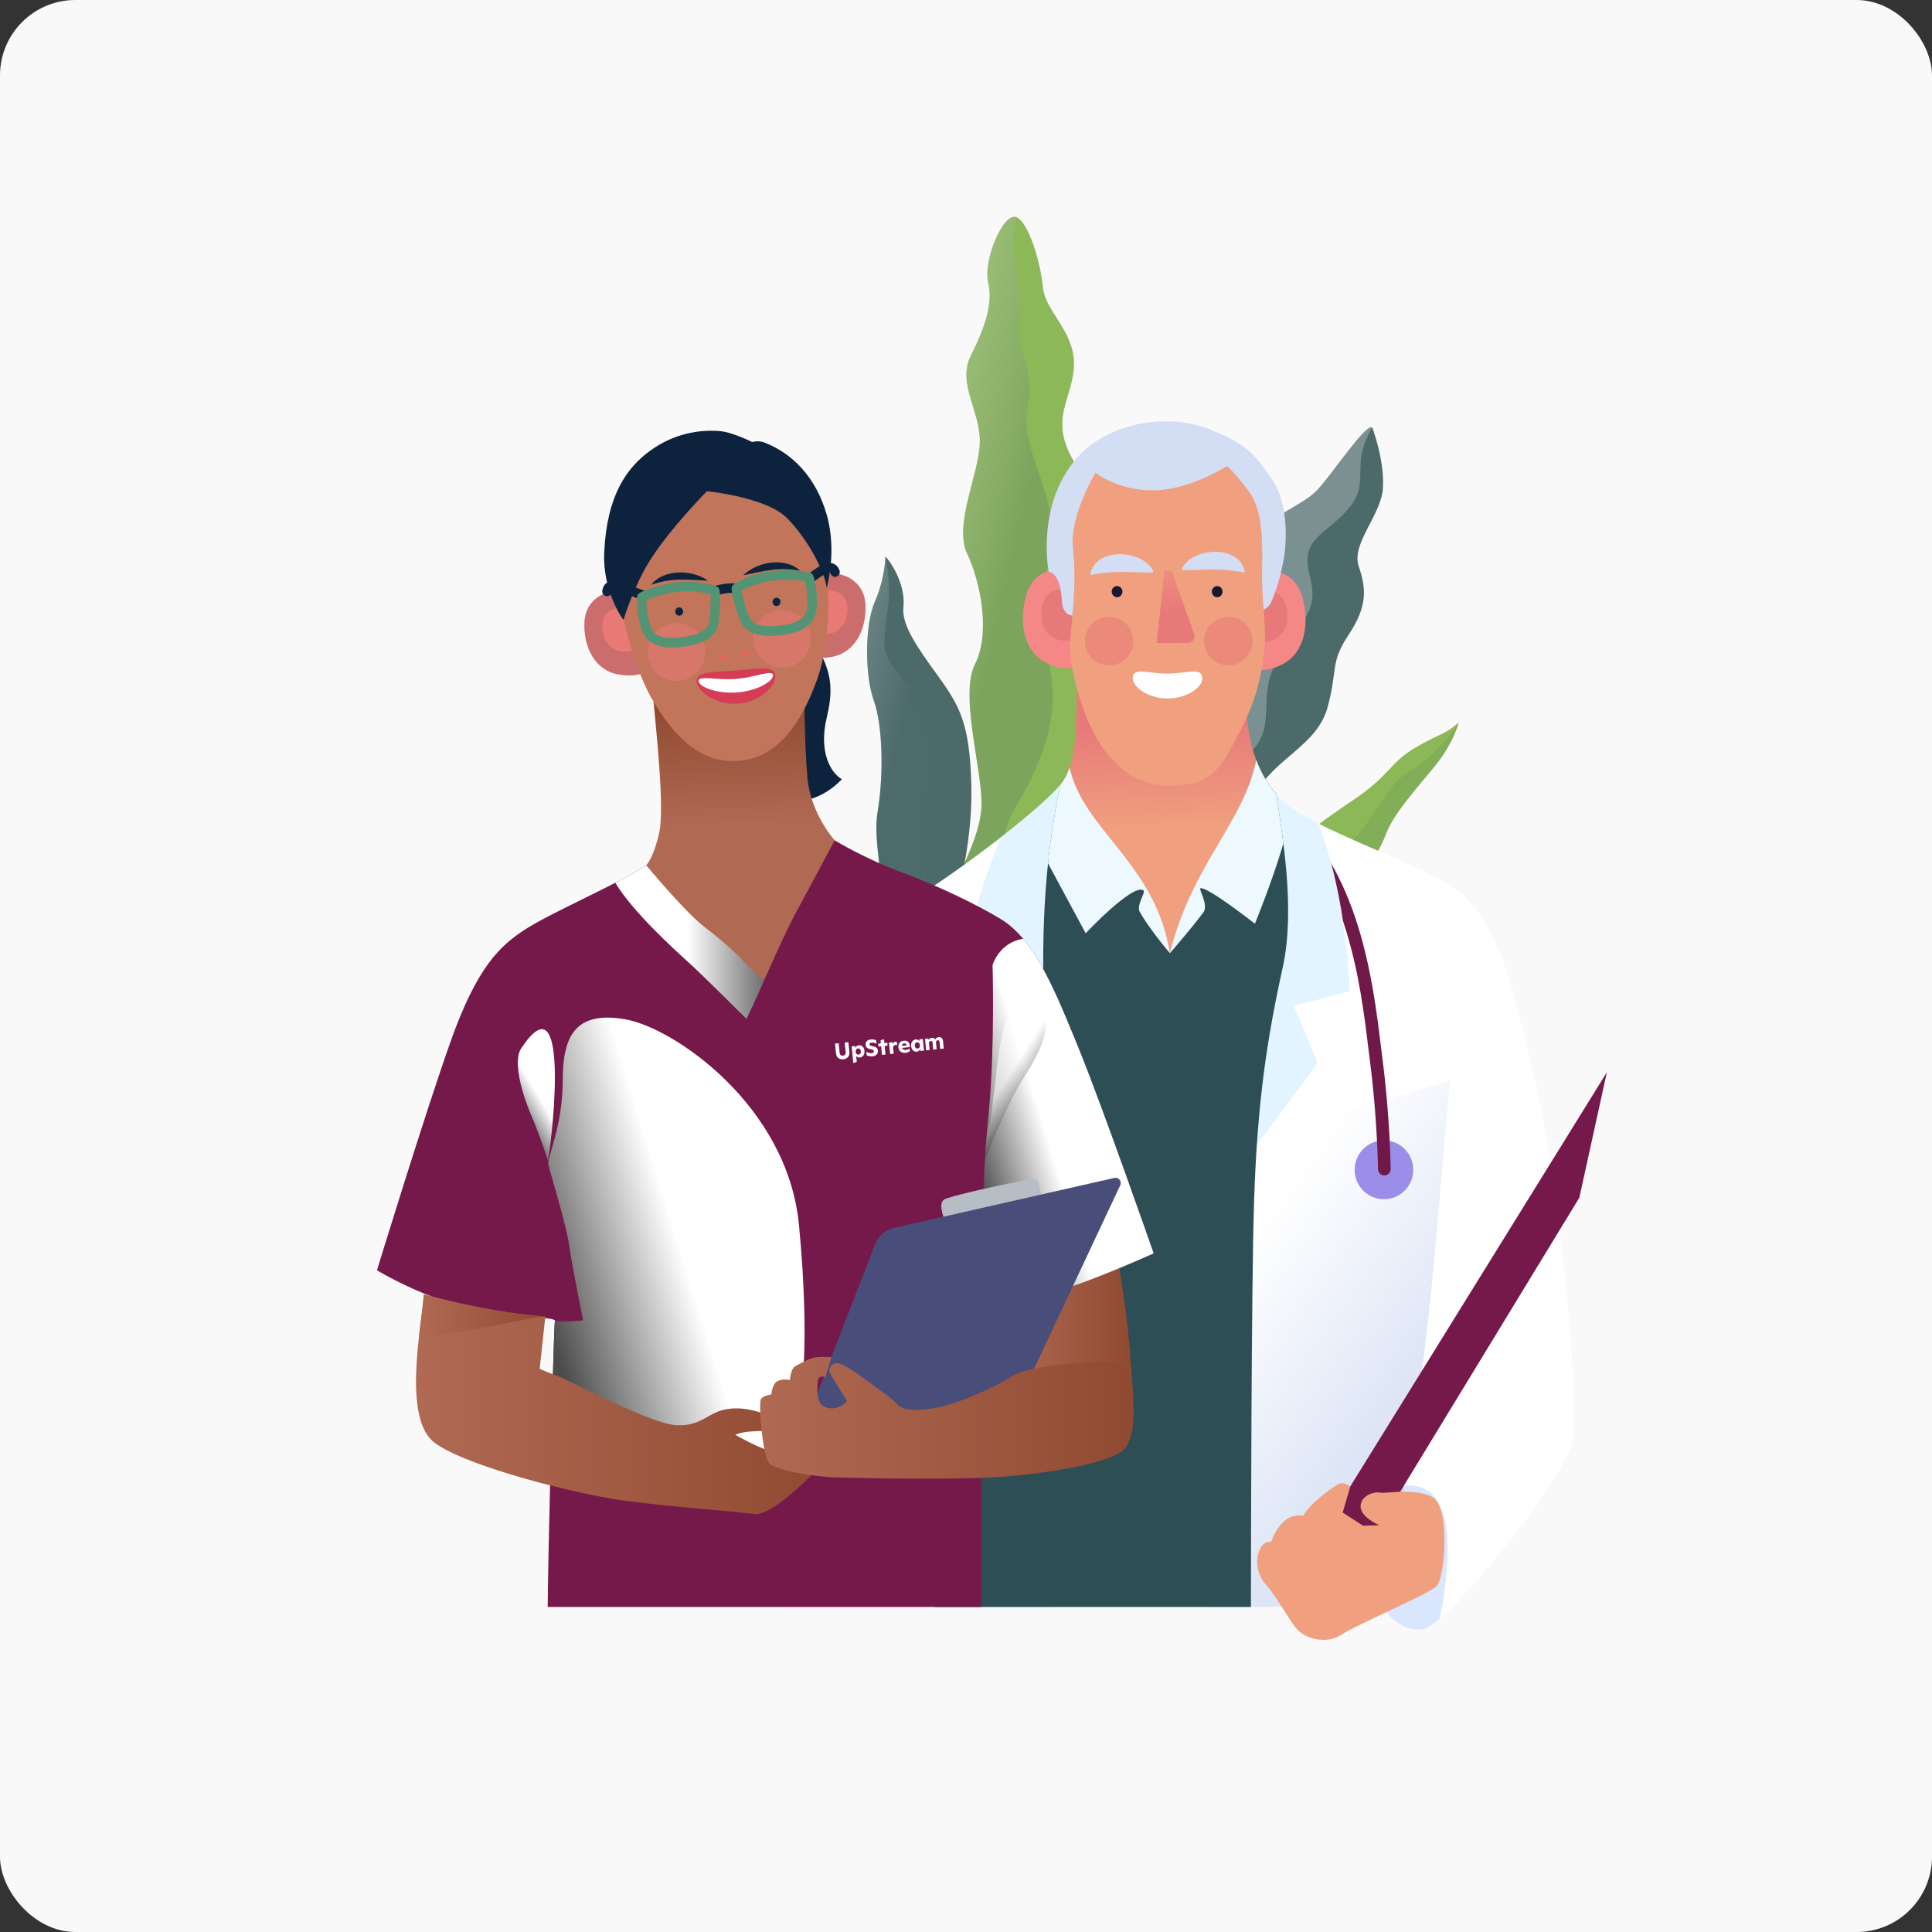 <svg width="410" height="410" viewBox="0 0 410 410" fill="none" xmlns="http://www.w3.org/2000/svg">
<rect x="0" y="0" width="410" height="410" fill="#333333" stroke="none"/>
<rect width="410" height="410" rx="16" fill="#F9F9F9"/>
<g clip-path="url(#clip0_388_267)">
<path d="M212.781 221.12C217.505 204.507 231.781 180.523 237.421 175.025C244.493 168.14 250.283 152.403 252.946 144.947C255.608 137.494 261.577 133.042 264.898 129.255C268.219 125.467 265.456 120.371 267.484 114.524C269.512 108.677 276.269 107.744 279.84 103.669C283.416 99.59 289.833 89.915 291.207 90.706C291.207 90.706 293.805 97.461 293.49 103.418C293.175 109.374 286.698 115.286 288.346 120.184C289.995 125.078 290.181 128.695 286.188 134.725C282.192 140.754 283.954 141.987 281.723 150.129C279.493 158.271 270.563 160.797 266.276 168.631C261.989 176.464 266.276 178.058 261.981 193.559C258.934 204.552 241.349 222.352 231.368 231.784L212.785 221.12H212.781Z" fill="#4D6A6A"/>
<path style="mix-blend-mode:multiply" opacity="0.26" d="M212.781 221.12C217.505 204.507 231.781 180.523 237.421 175.025C244.493 168.14 250.283 152.403 252.946 144.947C255.608 137.494 261.577 133.042 264.898 129.255C268.219 125.467 265.456 120.371 267.484 114.524C269.512 108.677 276.269 107.744 279.84 103.669C283.416 99.59 289.833 89.915 291.207 90.706C286.366 98.876 290.96 102.181 286.277 107.813C281.598 113.445 275.864 114.09 277.869 121.822C279.873 129.551 277.222 130.22 271.488 139.408C265.755 148.6 272.236 153.985 264.054 160.963C254.534 169.081 248.537 178.354 248.311 187.599C248.04 198.855 234.367 210.529 230.011 221.266C227.623 223.816 226.083 226.136 225.109 228.187L212.781 221.112V221.12Z" fill="url(#paint0_linear_388_267)"/>
<path d="M215.666 46.081C218.386 47.163 220.871 55.99 221.335 61.035C221.8 66.079 228.257 70.498 227.905 77.704C227.558 84.909 222.745 88.595 227.57 97.337C232.399 106.079 233.684 113.889 233.542 127.513C233.433 137.958 230.322 156.237 226.083 165.506C221.844 174.775 221.17 185.853 221.23 197.831C221.267 204.456 217.165 214.184 213.496 221.559L201.156 214.48C200.724 207.959 198.485 199.761 199.875 194.656C201.79 187.633 208.373 178.274 208.296 170.351C208.219 162.428 203.645 147.381 206.922 140.902C210.195 134.422 208.167 123.701 205.237 117.485C202.312 111.269 207.888 100.378 207.928 93.712C207.969 87.05 203.067 81.369 206.033 75.429C208.999 69.489 210.777 64.538 209.69 59.855C208.603 55.171 212.939 44.998 215.658 46.085L215.666 46.081Z" fill="#8CB858"/>
<path style="mix-blend-mode:multiply" opacity="0.26" d="M214.761 46.098L215.666 46.078C213.985 55.623 217.472 60.489 216.236 67.422C214.999 74.356 219.812 76.16 218.034 86.606C216.256 97.051 226.883 107.395 222.119 121.193C216.519 137.404 231.922 143.758 215.743 170.917C208.68 182.773 216.555 188.766 214.749 201.599C213.512 210.378 207.831 218.285 207.831 218.285L201.168 214.461C200.736 207.941 198.489 199.754 199.879 194.645C201.794 187.622 208.377 178.264 208.3 170.341C208.223 162.418 203.649 147.371 206.926 140.891C210.199 134.411 208.17 123.691 205.241 117.475C202.316 111.259 207.892 100.368 207.932 93.701C207.972 87.04 203.071 81.359 206.037 75.418C209.003 69.478 210.781 64.527 209.694 59.844C208.72 55.651 212.086 47.076 214.757 46.09L214.761 46.098Z" fill="url(#paint1_linear_388_267)"/>
<path d="M243.939 239.018C251.883 232.153 259.609 223.484 263.055 217.43C268.761 207.419 276.903 194.379 282.439 190.912C287.974 187.445 292.265 181.999 293.995 177.3C295.724 172.6 300.549 167.463 304.569 162.492C308.59 157.525 309.552 153.332 309.552 153.332C306.262 156.187 305.05 155.81 299.967 158.903C294.88 161.993 294.734 164.754 287.077 169.851C279.424 174.948 271.989 180.487 265.714 188.588C259.435 196.69 249.127 203.109 240.08 208.988C233.712 213.124 227.61 219.307 222.03 226.444L243.943 239.018H243.939Z" fill="#8CB858"/>
<path style="mix-blend-mode:multiply" opacity="0.14" d="M243.939 239.018C251.883 232.153 259.609 223.484 263.055 217.43C268.761 207.419 276.903 194.379 282.439 190.912C287.974 187.445 292.266 181.999 293.995 177.3C295.724 172.6 300.549 167.463 304.569 162.492C308.59 157.525 309.552 153.332 309.552 153.332C301.793 164.588 299.086 161.559 294.504 168.209C289.922 174.859 287.207 179.627 281.865 182.887C276.523 186.147 273.23 192.481 263.132 201.872C253.035 211.259 240.403 218.14 234.775 225.244C233.643 226.671 232.08 228.767 230.306 231.2L243.935 239.022L243.939 239.018Z" fill="url(#paint2_linear_388_267)"/>
<path d="M191.729 128.77C191.305 132.541 194.376 136.981 199.075 143.473C203.778 149.964 205.734 153.67 206.126 166.256C206.336 173.068 205.471 183.282 201.459 196.371C199.62 202.364 198.412 208.041 197.632 212.453L185.329 205.393L185.898 204.396C190.497 196.327 184.795 181.008 186.218 172.456C187.644 163.905 187.248 153.638 185.401 148.561C183.555 143.485 183.446 132.715 185.64 127.728C187.834 122.741 187.898 118.094 187.898 118.094C190.016 120.425 192.149 124.995 191.725 128.766L191.729 128.77Z" fill="#4D6A6A"/>
<path style="mix-blend-mode:multiply" opacity="0.26" d="M187.705 135.83C187.43 142.362 192.99 142.431 196.433 153.776C199.875 165.121 195.923 163.747 196.542 178.153C197.164 192.564 195.903 197.418 192.44 206.139C192.121 206.946 191.798 207.887 191.479 208.921L185.325 205.389L185.894 204.392C190.493 196.323 184.791 181.004 186.214 172.452C187.64 163.901 187.244 153.634 185.397 148.557C183.551 143.481 183.442 132.711 185.636 127.724C187.83 122.737 187.895 118.09 187.895 118.09C189.612 127.554 187.975 129.289 187.697 135.825L187.705 135.83Z" fill="url(#paint3_linear_388_267)"/>
<path d="M333.581 306.175C331.557 314.297 307.28 345.089 301.886 345.766C296.488 346.443 293.453 341.03 293.453 341.03H164.972C164.972 341.03 155.864 316.328 153.508 303.13C151.144 289.936 161.602 231.222 167.335 217.177C173.065 203.135 182.173 197.888 192.792 191.461C203.415 185.03 222.127 170.818 225.501 165.908C226.115 165.016 226.596 163.998 226.98 162.871C230.18 172.878 241.741 184.917 248.153 184.917C254.566 184.917 263.685 172.696 266.575 161.277C267.876 164.752 269.876 167.879 272.882 170.478C279.404 176.122 298.848 182.322 307.955 188.075C317.055 193.825 320.429 206.687 325.488 228.007C330.547 249.327 335.602 298.053 333.581 306.175Z" fill="white"/>
<g style="mix-blend-mode:multiply" opacity="0.17">
<path d="M306.27 321.147C304.08 315.393 301.296 315.227 297.502 315.227L288.988 321.572L290.75 341.027H293.457C293.457 341.027 296.488 346.44 301.89 345.763C302.69 345.662 303.911 344.895 305.41 343.638C306.61 339.405 308.278 326.414 306.27 321.147Z" fill="#246AFB"/>
</g>
<path style="mix-blend-mode:multiply" opacity="0.18" d="M224.071 324.177C224.908 295.801 225.097 267.389 226.847 239.055C211.86 239.825 197.774 241.747 196.897 245.595C195.099 253.49 187.681 300.643 187.681 300.643C190.602 308.087 198.348 341.024 198.348 341.024H223.469C223.707 335.408 223.905 329.793 224.071 324.177Z" fill="url(#paint4_linear_388_267)"/>
<path style="mix-blend-mode:multiply" opacity="0.18" d="M262.769 239.509C262.11 239.355 260.966 239.213 259.447 239.091C259.221 242.704 259.015 246.317 258.837 249.929C257.346 280.275 257.346 310.67 256.077 341.024H293.462L300.541 300.87C300.541 300.87 303.24 280.113 304.137 269.737C305.038 259.361 307.733 229.355 307.733 229.355C307.733 229.355 269.516 241.086 262.773 239.509H262.769Z" fill="url(#paint5_linear_388_267)"/>
<path d="M297.702 253.029C300.33 250.81 300.667 246.873 298.455 244.237C296.243 241.6 292.32 241.262 289.693 243.481C287.066 245.701 286.729 249.637 288.94 252.274C291.152 254.911 295.075 255.249 297.702 253.029Z" fill="#9B8DE8"/>
<path d="M203.771 280.376H203.835C212.903 280.348 217.715 262.92 220.895 247.739C221.061 246.957 221.198 246.292 221.311 245.777C221.441 245.197 221.077 244.617 220.499 244.487C219.921 244.357 219.343 244.722 219.214 245.302C219.097 245.821 218.956 246.494 218.79 247.293C217.19 254.936 212.317 278.19 203.827 278.215C203.807 278.215 203.791 278.215 203.771 278.215C198.392 278.215 193.532 275.79 193.483 275.766C192.954 275.498 192.307 275.713 192.041 276.244C191.774 276.775 191.988 277.424 192.517 277.692C192.736 277.801 197.891 280.372 203.775 280.372L203.771 280.376Z" fill="#9B8DE8"/>
<path d="M208.429 281.266C210.878 281.266 213.27 280.682 215.06 280.248C215.444 280.155 215.804 280.066 216.143 279.988C216.721 279.855 217.085 279.279 216.955 278.699C216.822 278.119 216.248 277.754 215.67 277.884C215.323 277.961 214.951 278.054 214.559 278.148C208.664 279.583 203.173 280.317 200.712 273.602C198.263 266.928 196.954 256.901 195.996 249.582C195.697 247.299 195.414 245.138 195.14 243.39C195.047 242.802 194.497 242.401 193.911 242.494C193.325 242.587 192.925 243.139 193.018 243.727C193.289 245.45 193.568 247.595 193.867 249.861C194.893 257.695 196.166 267.443 198.695 274.344C200.716 279.863 204.647 281.262 208.442 281.262L208.429 281.266Z" fill="#9B8DE8"/>
<path d="M293.987 249.426C294.637 249.325 295.13 248.757 295.122 248.08C295.122 247.971 294.989 237.112 293.401 224.887C293.28 223.958 293.158 222.944 293.025 221.858C291.413 208.611 288.415 183.954 272.579 171.566C271.993 171.108 271.149 171.214 270.692 171.801C270.236 172.389 270.341 173.237 270.927 173.695C285.881 185.397 288.791 209.328 290.354 222.186C290.488 223.281 290.613 224.303 290.734 225.235C292.302 237.294 292.431 248.003 292.431 248.108C292.439 248.854 293.049 249.451 293.789 249.442C293.853 249.442 293.918 249.434 293.983 249.426H293.987Z" fill="#701848"/>
<path d="M207.105 218.787C207.129 218.787 207.153 218.787 207.177 218.791C207.921 218.819 208.543 218.235 208.567 217.493C208.567 217.404 208.899 208.601 210.143 200.005L210.224 199.457C211.444 190.995 212.596 183.003 222.512 175.632C223.11 175.19 223.235 174.342 222.791 173.746C222.35 173.146 221.506 173.02 220.912 173.466C210.099 181.507 208.81 190.436 207.565 199.072L207.489 199.616C206.224 208.358 205.893 217.303 205.888 217.392C205.864 218.109 206.402 218.722 207.109 218.783L207.105 218.787Z" fill="#701848"/>
<path d="M220.459 246.264C221.061 246.264 221.606 245.854 221.76 245.246C223.998 236.342 222.766 227.478 218.539 222.114C215.646 218.44 211.545 216.538 206.652 216.607C203.355 216.656 200.575 217.897 198.38 220.305C191.79 227.535 192.849 242.935 192.897 243.584C192.954 244.326 193.592 244.885 194.336 244.829C195.075 244.772 195.633 244.127 195.576 243.385C195.564 243.235 194.554 228.492 200.364 222.126C202.061 220.265 204.13 219.344 206.688 219.308C210.769 219.239 214.042 220.755 216.43 223.788C220.148 228.508 221.19 236.48 219.154 244.589C218.972 245.311 219.408 246.045 220.127 246.227C220.236 246.256 220.35 246.268 220.459 246.268V246.264Z" fill="#701848"/>
<path d="M191.451 275.649C190.776 277.267 191.127 277.903 192.776 278.406C194.231 278.848 195.095 278.941 195.095 278.941L195.968 276.585C195.968 276.585 194.376 275.276 193.374 275.106C192.481 274.955 191.713 275.028 191.451 275.649Z" fill="#0D1D7E"/>
<path d="M218.709 277.588C219.211 279.271 218.79 279.867 217.097 280.187C215.602 280.471 214.733 280.471 214.733 280.471L214.115 278.034C214.115 278.034 215.837 276.903 216.855 276.842C217.76 276.789 218.516 276.939 218.709 277.584V277.588Z" fill="#0D1D7E"/>
<path d="M266.579 161.277C263.69 172.696 254.724 184.917 248.157 184.917C241.591 184.917 230.184 172.878 226.984 162.871C226.6 164.002 226.116 165.02 225.505 165.908C223.885 168.268 218.709 172.785 212.595 177.549C207.512 188.505 205.443 200.256 205.443 200.256L217.582 210.746L212.187 218.19C212.187 218.19 222.98 232.402 225 242.215C227.025 252.028 265.468 244.583 265.468 244.583L279.63 225.631L274.571 213.45L286.374 210.405C286.374 210.405 286.12 190.95 279.743 174.747C276.903 173.3 274.499 171.869 272.886 170.474C269.88 167.875 267.88 164.748 266.579 161.273V161.277Z" fill="#E2F4FF"/>
<path d="M266.579 161.277C263.69 172.696 254.723 184.917 248.157 184.917C241.591 184.917 230.184 172.878 226.984 162.871C226.6 164.002 226.115 165.02 225.505 165.908C225.38 166.095 225.222 166.297 225.053 166.504C222.066 180.274 220.806 195.905 221.63 215.145C222.531 236.125 221.965 253.386 215.896 276.733C210.676 296.817 200.966 331.671 198.348 341.026H265.467C265.476 328.845 265.54 273.084 266.142 254.736C266.817 234.093 268.841 220.558 272.211 205.329C274.923 193.091 272.187 177.582 270.834 168.446C268.934 166.301 267.557 163.889 266.579 161.273V161.277Z" fill="#2D4E54"/>
<path d="M272.349 179.005C271.852 175.035 271.27 171.406 270.834 168.45C268.935 166.305 267.557 163.893 266.579 161.277C263.69 172.696 254.724 184.917 248.158 184.917C241.591 184.917 230.185 172.878 226.984 162.871C226.6 164.002 226.116 165.02 225.505 165.908C225.38 166.094 225.223 166.297 225.053 166.504C223.909 171.771 223.024 177.31 222.406 183.218L230.399 198.054C230.399 198.054 240.262 187.564 242.622 188.919C243.289 189.3 241.07 192.053 241.862 193.489C243.878 197.138 248.271 202.287 248.271 202.287C248.271 202.287 252.724 197.17 255.354 193.659C256.566 192.037 254.283 188.607 254.764 188.497C256.283 188.161 266.312 196.027 266.312 196.027C266.312 196.027 269.945 187.224 272.353 179.005H272.349Z" fill="#EEF8FF"/>
<path d="M266.579 161.277C264.033 174.455 252.99 183.335 248.267 202.287C245.232 183.169 229.89 176.231 226.984 162.871C228.617 158.066 228.435 151.25 228.52 143.643C228.685 143.189 228.863 142.747 229.057 142.305L264.341 147.917C264.462 152.657 265.04 157.206 266.575 161.277H266.579Z" fill="url(#paint6_linear_388_267)"/>
<path d="M229.004 122.156C224.567 119.728 219.355 120.774 217.763 126.373C216.171 131.973 217.221 138.217 221.985 140.634C226.749 143.051 228.879 141.129 228.879 141.129L229.004 122.156Z" fill="#F58886"/>
<path d="M228.915 135.626L228.972 126.969C228.471 126.498 226.37 124.714 223.957 125.229C221.189 125.821 220.276 130.35 221.501 133.075C222.701 135.751 225.481 136.53 228.915 135.626Z" fill="#E77979"/>
<path d="M265.128 122.496C269.565 120.067 274.777 121.114 276.369 126.713C277.961 132.313 276.911 138.557 272.147 140.974C267.383 143.39 265.253 141.469 265.253 141.469L265.128 122.496Z" fill="#F58886"/>
<path d="M265.217 135.965L265.16 127.308C265.661 126.838 267.762 125.054 270.175 125.569C272.943 126.161 273.856 130.69 272.631 133.415C271.431 136.091 268.651 136.87 265.217 135.965Z" fill="#E77979"/>
<path d="M228.37 97.382C235.074 89.593 247.479 87.712 256.021 90.867C264.563 94.025 266.446 96.62 269.933 101.697C273.416 106.773 273.137 114.895 272.377 118.954C271.541 123.422 270.41 126.257 269.848 127.611C269.286 128.965 268.276 129.302 268.276 129.302L228.261 130.542C228.261 130.542 225.562 131.333 225.34 127.497C225.113 123.662 224.216 121.744 222.531 121.294C222.531 121.294 219.832 107.305 228.378 97.378L228.37 97.382Z" fill="#D3DDF3"/>
<path d="M229.057 142.3C228.863 142.742 228.685 143.184 228.52 143.638C228.524 143.172 228.532 142.697 228.54 142.219L229.057 142.3Z" fill="#A1A1A1"/>
<path d="M232.499 100.342C232.499 100.342 226.907 109.42 227.695 116.415C228.483 123.409 227.582 130.319 227.133 135.395C226.685 140.472 228.705 148.594 231.853 155.02C235.001 161.451 240.734 167.201 249.39 166.751C258.045 166.301 259.507 162.015 263.33 154.793C267.152 147.576 268.049 141.145 268.389 136.973C268.724 132.8 267.714 127.132 267.827 121.151C267.94 115.174 268.053 108.322 265.019 104.259C261.984 100.2 260.408 98.902 260.408 98.902C260.408 98.902 252.372 104.064 244.727 104.064C237.082 104.064 232.504 100.342 232.504 100.342H232.499Z" fill="#F0A07F"/>
<path d="M231.352 122.043C237.421 120.859 240.33 121.622 244.823 121.484C243.154 116.715 232.321 115.738 231.352 122.043Z" fill="#D3DDF3"/>
<path d="M264.198 121.535C258.129 120.351 255.22 121.114 250.727 120.976C252.395 116.207 263.228 115.23 264.198 121.535Z" fill="#D3DDF3"/>
<path d="M235.926 125.555C235.926 126.208 236.435 126.739 237.061 126.739C237.688 126.739 238.197 126.208 238.197 125.555C238.197 124.902 237.688 124.371 237.061 124.371C236.435 124.371 235.926 124.902 235.926 125.555Z" fill="#171733"/>
<path d="M257.172 125.555C257.172 126.208 257.681 126.739 258.307 126.739C258.934 126.739 259.443 126.208 259.443 125.555C259.443 124.902 258.934 124.371 258.307 124.371C257.681 124.371 257.172 124.902 257.172 125.555Z" fill="#171733"/>
<path d="M248.642 121.185L253.398 134.493C253.705 135.422 253.139 136.411 252.294 136.415L245.47 136.464L247.09 121.137L248.642 121.185Z" fill="url(#paint7_linear_388_267)"/>
<g style="mix-blend-mode:multiply" opacity="0.36">
<path d="M248.286 135.621C248.266 134.972 247.801 134.453 247.248 134.465C246.694 134.477 246.262 135.012 246.282 135.661L248.286 135.621Z" fill="#E77979"/>
</g>
<path d="M255.139 144.047C255.091 145.908 251.842 148.227 247.769 148.227C243.696 148.227 240.496 145.859 240.399 144.047C240.257 141.423 243.652 142.956 247.721 142.956C251.789 142.956 255.204 141.415 255.139 144.047Z" fill="white"/>
<path opacity="0.55" d="M240.124 138.007C241.206 135.371 239.952 132.354 237.325 131.269C234.698 130.185 231.692 131.442 230.611 134.078C229.53 136.714 230.783 139.731 233.41 140.816C236.037 141.901 239.043 140.643 240.124 138.007Z" fill="#E77979"/>
<path opacity="0.55" d="M262.636 140.812C265.258 139.715 266.498 136.693 265.404 134.062C264.311 131.43 261.3 130.186 258.677 131.283C256.055 132.38 254.816 135.403 255.909 138.034C257.002 140.665 260.014 141.909 262.636 140.812Z" fill="#E77979"/>
<path d="M283 321.172L341 227.551L335.157 254.17L291.995 325.007L283.226 324.784L283 321.172Z" fill="#75194B"/>
<path d="M286.54 315.482C286.54 315.482 285.275 314.298 284.01 314.975C282.746 315.652 277.941 319.034 276.592 321.657C276.592 321.657 274.147 321.15 272.292 323.011C270.438 324.872 269.763 327.24 269.763 327.24C269.763 327.24 268.163 326.734 267.234 329.102C266.304 331.47 266.898 334.348 268.668 336.291C270.438 338.237 272.967 342.636 274.822 345.26C276.677 347.883 281.651 348.982 284.6 346.951C287.55 344.919 302.977 338.407 304.832 336.631C306.687 334.855 307.867 319.459 303.822 317.598C299.777 315.737 294.464 317.006 292.864 316.751C291.263 316.495 288.649 317.598 288.734 319.796C288.819 321.994 292.698 323.688 292.698 323.688L289.243 323.774L284.944 320.98L286.544 315.482H286.54Z" fill="#F0A07F"/>
<path d="M239.979 289.989C235.255 291.035 219.852 288.886 214.717 292.101L212.551 275.971C212.551 275.971 220.333 275.326 225.691 273.538C231.049 271.746 237.514 268.973 237.514 268.973C237.514 268.973 239.724 282.114 239.979 289.989Z" fill="url(#paint8_linear_388_267)"/>
<path d="M137.151 183.627C132.048 187.127 117.251 193.529 111.639 197.114C106.026 200.698 101.177 205.308 95.565 221.183C89.952 237.053 80 269.568 80 269.568C80 269.568 90.461 275.971 100.923 277.763C111.384 279.555 118.019 279.555 117.764 280.322C117.51 281.088 116.233 333.083 116.233 341.022H208.215V276.482C208.215 276.482 217.016 276.226 224.673 273.923C232.326 271.62 244.828 265.988 244.828 265.988C244.828 265.988 234.112 235.265 229.008 222.72C223.905 210.174 219.569 199.421 212.425 195.066C207.354 191.976 198.901 187.897 191.248 185.079C183.595 182.261 177.13 178.336 177.13 178.336L137.155 183.627H137.151Z" fill="#75194B"/>
<path style="mix-blend-mode:multiply" d="M244.828 265.984C244.828 265.984 234.112 235.261 229.008 222.716C225.129 213.175 221.687 204.676 217.121 199.234C212.033 199.993 210.635 204.793 210.635 204.793C210.635 204.793 211.144 222.205 209.872 235.517C208.595 248.832 208.595 254.465 208.595 267.01L211.557 276.259C214.858 275.971 219.998 275.326 224.669 273.923C232.322 271.62 244.824 265.988 244.824 265.988L244.828 265.984Z" fill="url(#paint9_linear_388_267)"/>
<path style="mix-blend-mode:multiply" d="M163.816 311.43C170.959 307.59 171.982 285.313 169.557 259.967C167.133 234.62 143.022 218.105 132.69 216.313C122.358 214.521 119.421 219.512 119.421 229.244C119.421 238.975 116.103 245.629 116.358 247.04C116.612 248.447 120.184 259.841 120.823 264.451C121.461 269.062 123.756 280.196 123.756 280.196C123.756 280.196 120.948 280.581 117.76 280.326L117.744 280.419C117.61 281.607 117.271 293.419 116.948 306.471C126.96 308.563 157.847 314.642 163.811 311.434L163.816 311.43Z" fill="url(#paint10_linear_388_267)"/>
<path style="mix-blend-mode:multiply" d="M130.577 187.345C134.323 193.505 142.619 201.047 146.17 204.286C149.912 207.7 158.418 216.236 158.418 216.236C158.418 216.236 160.798 211.285 162.159 208.041C163.133 205.722 150.542 191.019 143.285 182.82L137.151 183.631C135.644 184.665 133.289 185.955 130.573 187.345H130.577Z" fill="url(#paint11_linear_388_267)"/>
<path d="M173.723 137.883C176.786 143.345 176.669 147.14 175.424 152.391C173.723 159.56 176.273 164 178.657 165.362C178.657 165.362 172.705 172.19 165.218 169.287C157.734 166.384 163.007 139.586 163.007 139.586L173.723 137.879V137.883Z" fill="#0D233D"/>
<path d="M138.513 146.93C139.362 156.317 141.063 171.51 139.875 176.801C138.683 182.093 137.151 183.63 137.151 183.63C137.151 183.63 145.318 193.531 149.568 196.771C153.819 200.015 156.712 202.744 158.244 204.451C159.775 206.158 162.155 208.035 162.155 208.035C162.155 208.035 166.749 197.623 168.62 194.209C170.491 190.794 177.126 178.334 177.126 178.334C177.126 178.334 172.022 172.702 171.344 165.018C170.665 157.338 170.665 145.219 170.665 145.219L138.517 146.926L138.513 146.93Z" fill="url(#paint12_linear_388_267)"/>
<path d="M133.858 125.519C129.033 124.595 124.261 126.841 124.019 132.047C123.772 137.25 126.213 142.322 131.349 143.153C136.484 143.985 138.093 141.787 138.093 141.787L133.862 125.523L133.858 125.519Z" fill="#CC6D6D"/>
<path d="M136.86 137.065L134.928 129.645C134.339 129.374 131.906 128.392 129.708 129.459C127.183 130.683 127.344 134.795 129.146 136.81C130.916 138.789 133.769 138.732 136.86 137.065Z" fill="#E87974"/>
<path d="M173.824 121.804C178.649 120.88 183.421 123.126 183.664 128.333C183.91 133.535 181.469 138.607 176.334 139.439C171.198 140.27 169.59 138.072 169.59 138.072L173.82 121.808L173.824 121.804Z" fill="#CC6D6D"/>
<path d="M170.818 133.351L172.75 125.93C173.34 125.659 175.772 124.677 177.97 125.744C180.496 126.968 180.334 131.08 178.532 133.095C176.762 135.074 173.909 135.017 170.818 133.351Z" fill="#E87974"/>
<path d="M132.052 129.902C132.052 129.902 134.222 141.681 138.941 149.361C143.661 157.041 149.402 162.417 157.439 161.396C165.476 160.37 170.196 153.075 173.388 144.24C176.576 135.404 175.812 124.015 175.303 119.789C174.794 115.564 171.347 106.092 164.203 102.253C157.059 98.413 148.255 97.517 140.477 102.638C132.694 107.759 130.27 120.049 132.056 129.906L132.052 129.902Z" fill="#C2755B"/>
<path opacity="0.55" d="M149.191 140.721C150.48 137.597 149.002 134.015 145.889 132.721C142.776 131.427 139.206 132.911 137.917 136.035C136.627 139.159 138.106 142.74 141.219 144.034C144.332 145.329 147.901 143.845 149.191 140.721Z" fill="#E87974"/>
<path opacity="0.55" d="M172.07 136.152C172.402 132.787 169.953 129.789 166.599 129.456C163.246 129.123 160.259 131.581 159.927 134.946C159.595 138.311 162.045 141.309 165.398 141.642C168.751 141.975 171.739 139.517 172.07 136.152Z" fill="#E87974"/>
<path d="M149.398 104.173C149.398 104.173 162.539 105.325 167.133 110.061C171.727 114.797 175.17 121.71 175.424 124.784C175.424 124.784 177.72 117.104 175.424 109.165C173.129 101.229 168.151 96.234 162.284 93.931C156.417 91.628 149.398 104.173 149.398 104.173Z" fill="#0D233D"/>
<path d="M151.059 103.146C146.211 108.137 140.598 114.41 137.41 119.787C134.222 125.163 132.307 131.566 132.307 131.566C132.307 131.566 127.842 125.678 128.226 117.228C128.779 105.023 133.074 99.176 138.048 95.592C143.023 92.007 148.38 91.111 152.845 91.497C155.646 91.736 160.119 94.055 160.119 94.055L151.059 103.146Z" fill="#0D233D"/>
<path d="M164.523 143.528C164.584 145.641 161.185 148.998 156.575 149.331C151.965 149.663 148.073 146.78 147.827 144.736C147.556 142.498 151.431 142.632 156.046 142.296C160.656 141.963 164.454 140.998 164.527 143.528H164.523Z" fill="#D53C55"/>
<path d="M164.046 143.343C164.01 144.624 160.624 146.643 156.405 146.951C152.187 147.255 148.469 145.828 148.255 144.595C148.021 143.249 151.9 144.389 156.118 144.08C160.337 143.776 164.083 141.948 164.046 143.343Z" fill="white"/>
<path d="M152.268 127.494L151.557 139.861L156.377 140.352L159.856 138.965L156.26 126.809L152.268 127.494Z" fill="url(#paint13_linear_388_267)"/>
<g style="mix-blend-mode:multiply">
<path d="M157.238 139.626C157.056 139.111 157.327 138.548 157.84 138.369C158.353 138.187 158.915 138.459 159.093 138.973L157.238 139.63V139.626Z" fill="#E46560"/>
</g>
<g style="mix-blend-mode:multiply">
<path d="M154.486 139.98C154.531 139.437 154.131 138.958 153.589 138.914C153.048 138.869 152.571 139.27 152.526 139.814L154.486 139.98Z" fill="#E46560"/>
</g>
<path d="M136.395 127.31C136.278 127.31 136.161 127.29 136.048 127.249C135.947 127.213 133.542 126.325 132.657 125.923C130.993 125.169 130.164 125.189 129.942 125.315C129.869 125.356 129.837 125.506 129.821 125.627C129.756 126.183 129.259 126.58 128.706 126.519C128.152 126.454 127.756 125.956 127.817 125.4C127.938 124.342 128.496 123.815 128.944 123.559C129.95 122.984 131.437 123.154 133.486 124.078C134.31 124.451 136.722 125.343 136.747 125.352C137.268 125.546 137.539 126.126 137.345 126.649C137.195 127.059 136.807 127.31 136.399 127.31H136.395Z" fill="#0D233D"/>
<path d="M171.783 123.834C171.46 123.834 171.145 123.68 170.947 123.392C170.632 122.93 170.753 122.302 171.214 121.985C171.44 121.831 171.678 121.661 171.925 121.487C173.578 120.315 175.287 119.106 176.749 119.577C177.21 119.727 177.824 120.104 178.16 121.077C178.342 121.604 178.063 122.18 177.537 122.362C177.012 122.545 176.438 122.265 176.257 121.738C176.192 121.547 176.131 121.499 176.131 121.499C175.667 121.304 173.792 122.634 173.089 123.137C172.834 123.319 172.588 123.494 172.349 123.656C172.175 123.774 171.977 123.83 171.783 123.83V123.834Z" fill="#0D233D"/>
<path d="M151.713 126.41C151.277 126.41 150.877 126.126 150.747 125.684C150.59 125.149 150.897 124.585 151.43 124.427C153.289 123.875 154.958 123.685 156.388 123.851C156.942 123.916 157.338 124.419 157.273 124.974C157.208 125.53 156.707 125.923 156.154 125.862C155.014 125.728 153.576 125.903 152 126.369C151.903 126.397 151.81 126.41 151.713 126.41Z" fill="#0D233D"/>
<path d="M142.476 137.413C140.024 137.413 137.126 136.731 136.064 133.236C134.912 129.445 135.203 126.712 135.215 126.598C135.252 126.262 135.454 125.97 135.753 125.812C135.898 125.735 139.377 123.955 144.056 123.553C148.772 123.148 151.952 124.401 152.081 124.453C152.291 124.539 152.473 124.697 152.59 124.899C153.039 125.686 152.873 132.036 152.024 133.682C151.039 135.596 148.687 136.788 145.034 137.222C144.343 137.303 143.442 137.413 142.472 137.413H142.476ZM137.195 127.369C137.179 128.273 137.256 130.215 137.995 132.644C138.719 135.02 140.561 135.718 144.804 135.215C147.709 134.87 149.588 134.019 150.239 132.758C150.788 131.691 150.865 127.689 150.792 126.156C149.766 125.856 147.374 125.305 144.234 125.573C140.961 125.852 138.278 126.894 137.199 127.373L137.195 127.369ZM151.301 126.323C151.402 126.367 151.519 126.4 151.653 126.404C151.544 126.396 151.435 126.375 151.334 126.331C151.334 126.331 151.321 126.327 151.301 126.319V126.323Z" fill="#529473"/>
<path d="M163.358 134.927C160.833 134.927 158.994 134.278 157.887 132.989C157.273 132.275 156.639 130.747 156.004 128.448C155.596 126.968 155.14 125.098 155.293 124.583C155.358 124.36 155.499 124.166 155.685 124.032C155.802 123.947 158.598 121.984 163.278 121.271C167.92 120.565 171.719 121.478 171.876 121.518C172.203 121.599 172.47 121.838 172.583 122.155C172.624 122.264 173.541 124.851 173.307 128.809C172.999 133.901 167.94 134.501 165.508 134.793C164.744 134.883 164.029 134.931 163.358 134.931V134.927ZM157.338 125.374C157.621 126.883 158.631 130.755 159.411 131.667C160.336 132.742 162.36 133.127 165.266 132.782C169.504 132.279 171.137 131.168 171.286 128.687C171.44 126.157 171.06 124.247 170.834 123.371C169.67 123.164 166.821 122.775 163.573 123.274C160.437 123.752 158.251 124.843 157.33 125.378L157.338 125.374ZM156.877 125.662L156.849 125.682C156.76 125.747 156.659 125.796 156.554 125.828C156.679 125.792 156.788 125.735 156.877 125.666V125.662Z" fill="#529473"/>
<path d="M143.285 129.778C143.285 130.265 143.661 130.658 144.13 130.658C144.598 130.658 144.974 130.265 144.974 129.778C144.974 129.292 144.598 128.898 144.13 128.898C143.661 128.898 143.285 129.292 143.285 129.778Z" fill="#0D233D"/>
<path d="M163.949 127.731C163.949 128.218 164.325 128.611 164.794 128.611C165.262 128.611 165.638 128.218 165.638 127.731C165.638 127.245 165.262 126.852 164.794 126.852C164.325 126.852 163.949 127.245 163.949 127.731Z" fill="#0D233D"/>
<path d="M169.787 121.118C168.712 120.928 167.714 120.81 166.716 120.786C165.722 120.761 164.745 120.818 163.763 120.94C162.781 121.057 161.799 121.24 160.801 121.443C159.803 121.649 158.797 121.889 157.718 122.079C158.506 121.313 159.431 120.733 160.421 120.287C161.411 119.841 162.478 119.537 163.573 119.403C164.668 119.273 165.799 119.314 166.882 119.586C167.957 119.857 168.991 120.352 169.779 121.114L169.787 121.118Z" fill="#0D233D"/>
<path d="M138.178 124.11C139.212 123.757 140.182 123.49 141.164 123.315C142.142 123.141 143.119 123.048 144.105 123.015C145.095 122.983 146.089 123.015 147.108 123.064C148.126 123.117 149.156 123.202 150.251 123.226C149.358 122.59 148.352 122.16 147.306 121.868C146.259 121.576 145.16 121.438 144.057 121.475C142.954 121.511 141.843 121.726 140.816 122.156C139.794 122.586 138.848 123.234 138.182 124.11H138.178Z" fill="#0D233D"/>
<path d="M89.952 274.691C89.443 281.605 85.358 301.064 92.247 306.185C99.136 311.306 122.863 317.194 132.561 318.475C142.259 319.756 156.033 320.778 160.118 321.293C164.199 321.804 173.727 311.476 174.576 310.625C175.424 309.773 173.897 302.43 173.727 301.579C173.558 300.727 170.495 301.238 170.495 301.238C170.495 301.238 165.731 307.896 163.86 307.896C161.989 307.896 156.037 304.482 156.037 304.482C156.037 304.482 157.06 303.971 159.1 303.801C161.141 303.63 164.034 303.63 164.034 303.63C164.034 303.63 165.395 301.923 164.203 301.072C163.011 300.22 158.591 298.339 154.336 299.024C150.085 299.705 148.893 302.779 143.451 302.438C138.008 302.098 122.188 293.562 119.126 292.366C116.063 291.17 114.531 290.489 114.531 290.489L115.723 279.395C115.723 279.395 110.281 279.054 102.967 277.688C95.653 276.321 89.956 274.7 89.956 274.7L89.952 274.691Z" fill="url(#paint14_linear_388_267)"/>
<path d="M200.429 258.818C200.429 258.818 199.027 255.489 200.3 254.593C201.576 253.697 219.436 249.857 219.945 250.242C220.455 250.627 221.093 254.337 221.093 254.337L200.425 258.818H200.429Z" fill="#B7BDC5"/>
<path d="M189.745 260.577L236.495 249.974C237.392 249.771 238.128 250.691 237.736 251.527L213.439 303.241L167.513 311.051L185.676 264.097C186.362 262.316 187.89 260.999 189.745 260.577Z" fill="#494D7A"/>
<path d="M238.876 307.213C236.492 310.623 220.163 313.015 210.466 313.526C200.772 314.037 182.908 313.696 177.465 313.526C172.023 313.356 164.879 311.989 163.347 310.623C161.816 309.26 160.882 297.611 161.517 296.84C162.159 296.07 163.687 295.944 163.687 295.944C163.687 295.944 163.812 293.771 164.96 293.13C166.111 292.486 167.643 292.871 167.643 292.871C167.643 292.871 167.768 290.438 168.79 289.927C169.812 289.416 171.724 288.139 173.38 288.005C175.037 287.879 176.443 288.005 176.443 288.005L175.17 292.23C175.17 292.23 173.51 291.589 173.51 293.382C173.51 295.174 173 298.122 175.55 298.758C178.1 299.399 179.761 297.351 179.761 297.351C179.761 297.351 176.443 292.104 176.059 291.208C175.679 290.312 176.827 289.161 177.72 289.286C178.613 289.412 180.144 290.182 183.458 292.615C186.775 295.044 189.329 296.711 190.476 298.122C191.624 299.529 196.982 299.784 203.617 297.351C210.256 294.918 214.717 292.104 214.717 292.104C219.848 288.885 239.951 288.281 240.064 289.968C240.573 297.822 241.252 303.794 238.876 307.209V307.213Z" fill="url(#paint15_linear_388_267)"/>
<path d="M115.372 279.387H115.72C115.72 279.387 110.277 279.046 102.964 277.68C95.65 276.313 89.953 274.691 89.953 274.691C89.799 276.776 89.322 280.007 88.914 283.636C100.895 282.756 112.625 279.399 115.372 279.387Z" fill="url(#paint16_linear_388_267)"/>
<path style="mix-blend-mode:multiply" d="M116.273 246.27C117.506 239.486 120.738 207.223 110.616 222.46C108.907 225.031 110.451 231.324 112.786 236.798C114.742 241.384 116.273 246.27 116.273 246.27Z" fill="url(#paint17_linear_388_267)"/>
<path style="mix-blend-mode:multiply" opacity="0.56" d="M213.189 217.723C211.513 222.601 210.64 237.311 209.872 239.229C209.108 241.151 209.108 245.887 209.108 245.887C209.108 245.887 213.505 234.473 217.145 228.861C220.717 223.355 223.396 217.852 220.972 214.523C217.21 209.354 214.466 214.013 213.189 217.723Z" fill="url(#paint18_linear_388_267)"/>
<path d="M177.412 223.552L177.198 221.464L177.974 221.383L178.18 223.402C178.229 223.86 178.511 224.075 178.891 224.039C179.271 224.002 179.514 223.73 179.465 223.272L179.259 221.253L180.035 221.172L180.249 223.26C180.338 224.12 179.796 224.712 178.968 224.797C178.14 224.882 177.497 224.412 177.408 223.548L177.412 223.552Z" fill="white"/>
<path d="M183.453 222.982C183.534 223.776 183.109 224.348 182.483 224.413C182.148 224.45 181.865 224.32 181.695 224.109L181.82 225.338L181.089 225.605L180.729 222.057L181.465 221.98L181.509 222.406C181.627 222.078 181.921 221.85 182.269 221.826C182.899 221.761 183.38 222.244 183.457 222.986L183.453 222.982ZM182.685 223.091C182.645 222.706 182.402 222.455 182.071 222.491C181.74 222.528 181.55 222.82 181.59 223.213C181.631 223.606 181.861 223.837 182.196 223.801C182.532 223.764 182.73 223.476 182.689 223.091H182.685Z" fill="white"/>
<path d="M183.922 223.931L183.849 223.201C184.169 223.404 184.589 223.533 184.989 223.493C185.328 223.456 185.478 223.31 185.454 223.079C185.437 222.905 185.34 222.816 185.021 222.722L184.621 222.633C184.027 222.495 183.744 222.216 183.7 221.741C183.635 221.113 184.051 220.667 184.831 220.586C185.207 220.545 185.587 220.614 185.926 220.776L185.999 221.502C185.684 221.319 185.336 221.222 184.981 221.259C184.641 221.295 184.496 221.421 184.516 221.628C184.532 221.806 184.674 221.891 184.94 221.964L185.304 222.045C185.955 222.195 186.258 222.471 186.306 222.962C186.375 223.623 185.938 224.093 185.138 224.174C184.718 224.219 184.29 224.134 183.918 223.931H183.922Z" fill="white"/>
<path d="M188.354 221.894L187.736 221.958L187.922 223.791L187.17 223.868L186.984 222.035L186.427 222.092L186.366 221.484L186.924 221.427L186.859 220.774L187.595 220.535L187.679 221.35L188.298 221.285L188.358 221.894H188.354Z" fill="white"/>
<path d="M190.33 221.124L190.399 221.822C190.278 221.761 190.136 221.741 190.003 221.761C189.684 221.793 189.502 222.041 189.538 222.474L189.655 223.61L188.904 223.687L188.657 221.246L189.409 221.169L189.457 221.663C189.53 221.274 189.736 221.092 190.003 221.067C190.116 221.051 190.229 221.076 190.326 221.132L190.33 221.124Z" fill="white"/>
<path d="M193.098 222.207L191.433 222.378C191.542 222.69 191.837 222.86 192.31 222.811C192.573 222.787 192.823 222.686 193.029 222.519L193.086 223.071C192.916 223.229 192.601 223.383 192.193 223.428C191.332 223.517 190.734 223.063 190.653 222.26C190.577 221.51 191.009 220.934 191.805 220.853C192.528 220.78 192.993 221.141 193.07 221.891L193.102 222.211L193.098 222.207ZM191.397 221.952L192.407 221.846C192.367 221.538 192.164 221.388 191.874 221.417C191.566 221.449 191.405 221.656 191.397 221.948V221.952Z" fill="white"/>
<path d="M200.129 220.955L200.287 222.516L199.535 222.598L199.39 221.17C199.362 220.878 199.232 220.728 198.986 220.753C198.739 220.777 198.61 220.98 198.634 221.235L198.78 222.671L198.044 222.748L197.899 221.304C197.871 221.032 197.733 220.882 197.495 220.907C197.256 220.931 197.131 221.138 197.151 221.41L197.297 222.825L196.545 222.902L196.299 220.461L197.034 220.384L197.075 220.781C197.176 220.473 197.402 220.274 197.745 220.238C198.089 220.201 198.335 220.343 198.485 220.607C198.606 220.315 198.881 220.116 199.196 220.088C199.717 220.035 200.069 220.355 200.129 220.951V220.955Z" fill="white"/>
<path d="M195.842 220.496L196.093 222.949L195.349 223.026L195.305 222.605C195.192 222.929 194.897 223.152 194.553 223.18C193.874 223.249 193.43 222.718 193.357 222C193.284 221.283 193.636 220.662 194.347 220.589C194.678 220.557 194.945 220.687 195.123 220.946L195.086 220.577L195.838 220.5L195.842 220.496ZM195.224 221.802C195.183 221.408 194.949 221.165 194.614 221.202C194.278 221.238 194.088 221.526 194.129 221.927C194.169 222.329 194.416 222.552 194.739 222.519C195.062 222.487 195.264 222.195 195.228 221.806L195.224 221.802Z" fill="white"/>
</g>
<defs>
<linearGradient id="paint0_linear_388_267" x1="550.878" y1="323.552" x2="528.815" y2="319.57" gradientUnits="userSpaceOnUse">
<stop stop-color="#4D6A6A"/>
<stop offset="1" stop-color="white"/>
</linearGradient>
<linearGradient id="paint1_linear_388_267" x1="213.477" y1="127.812" x2="182.648" y2="120.627" gradientUnits="userSpaceOnUse">
<stop stop-color="#4D6A6A"/>
<stop offset="1" stop-color="white"/>
</linearGradient>
<linearGradient id="paint2_linear_388_267" x1="275.187" y1="195.17" x2="287.228" y2="209.223" gradientUnits="userSpaceOnUse">
<stop stop-color="#3F7551"/>
<stop offset="1" stop-color="white"/>
</linearGradient>
<linearGradient id="paint3_linear_388_267" x1="190.563" y1="159.617" x2="168.933" y2="154.075" gradientUnits="userSpaceOnUse">
<stop stop-color="#4D6A6A"/>
<stop offset="1" stop-color="white"/>
</linearGradient>
<linearGradient id="paint4_linear_388_267" x1="226.023" y1="268.869" x2="189.426" y2="324.701" gradientUnits="userSpaceOnUse">
<stop stop-color="white"/>
<stop offset="1" stop-color="#3D6ACB"/>
</linearGradient>
<linearGradient id="paint5_linear_388_267" x1="260.275" y1="269.453" x2="298.811" y2="297.3" gradientUnits="userSpaceOnUse">
<stop stop-color="white"/>
<stop offset="1" stop-color="#3D6ACB"/>
</linearGradient>
<linearGradient id="paint6_linear_388_267" x1="247.345" y1="176.097" x2="246.41" y2="153.014" gradientUnits="userSpaceOnUse">
<stop stop-color="#F0A07F"/>
<stop offset="1" stop-color="#E77979"/>
</linearGradient>
<linearGradient id="paint7_linear_388_267" x1="242.686" y1="114.871" x2="243.712" y2="130.438" gradientUnits="userSpaceOnUse">
<stop stop-color="#F0A07F"/>
<stop offset="1" stop-color="#E77979"/>
</linearGradient>
<linearGradient id="paint8_linear_388_267" x1="212.551" y1="280.537" x2="239.979" y2="280.537" gradientUnits="userSpaceOnUse">
<stop stop-color="#B06A53"/>
<stop offset="1" stop-color="#914A32"/>
</linearGradient>
<linearGradient id="paint9_linear_388_267" x1="220.846" y1="236.542" x2="204.512" y2="241.603" gradientUnits="userSpaceOnUse">
<stop stop-color="white"/>
<stop offset="1" stop-color="#4B4B4B"/>
</linearGradient>
<linearGradient id="paint10_linear_388_267" x1="144.17" y1="264.111" x2="113.789" y2="273.523" gradientUnits="userSpaceOnUse">
<stop stop-color="white"/>
<stop offset="1" stop-color="#4B4B4B"/>
</linearGradient>
<linearGradient id="paint11_linear_388_267" x1="145.997" y1="199.526" x2="166.24" y2="199.526" gradientUnits="userSpaceOnUse">
<stop stop-color="white"/>
<stop offset="1" stop-color="#4B4B4B"/>
</linearGradient>
<linearGradient id="paint12_linear_388_267" x1="156.955" y1="174.884" x2="156.182" y2="149.793" gradientUnits="userSpaceOnUse">
<stop stop-color="#B06A53"/>
<stop offset="1" stop-color="#914A32"/>
</linearGradient>
<linearGradient id="paint13_linear_388_267" x1="169.992" y1="143.036" x2="171.705" y2="156.346" gradientUnits="userSpaceOnUse">
<stop stop-color="#C2755B"/>
<stop offset="1" stop-color="#E87974"/>
</linearGradient>
<linearGradient id="paint14_linear_388_267" x1="88.287" y1="298.002" x2="174.83" y2="298.002" gradientUnits="userSpaceOnUse">
<stop stop-color="#B06A53"/>
<stop offset="1" stop-color="#914A32"/>
</linearGradient>
<linearGradient id="paint15_linear_388_267" x1="161.315" y1="300.871" x2="240.561" y2="300.871" gradientUnits="userSpaceOnUse">
<stop stop-color="#B06A53"/>
<stop offset="1" stop-color="#914A32"/>
</linearGradient>
<linearGradient id="paint16_linear_388_267" x1="88.914" y1="279.164" x2="115.72" y2="279.164" gradientUnits="userSpaceOnUse">
<stop stop-color="#B06A53"/>
<stop offset="1" stop-color="#914A32"/>
</linearGradient>
<linearGradient id="paint17_linear_388_267" x1="114.564" y1="232.841" x2="108.427" y2="236.536" gradientUnits="userSpaceOnUse">
<stop stop-color="white"/>
<stop offset="1" stop-color="#4B4B4B"/>
</linearGradient>
<linearGradient id="paint18_linear_388_267" x1="213.581" y1="228.938" x2="217.93" y2="231.738" gradientUnits="userSpaceOnUse">
<stop stop-color="white"/>
<stop offset="1" stop-color="#4B4B4B"/>
</linearGradient>
<clipPath id="clip0_388_267">
<rect width="261" height="302" fill="white" transform="translate(80 46)"/>
</clipPath>
</defs>
</svg>
